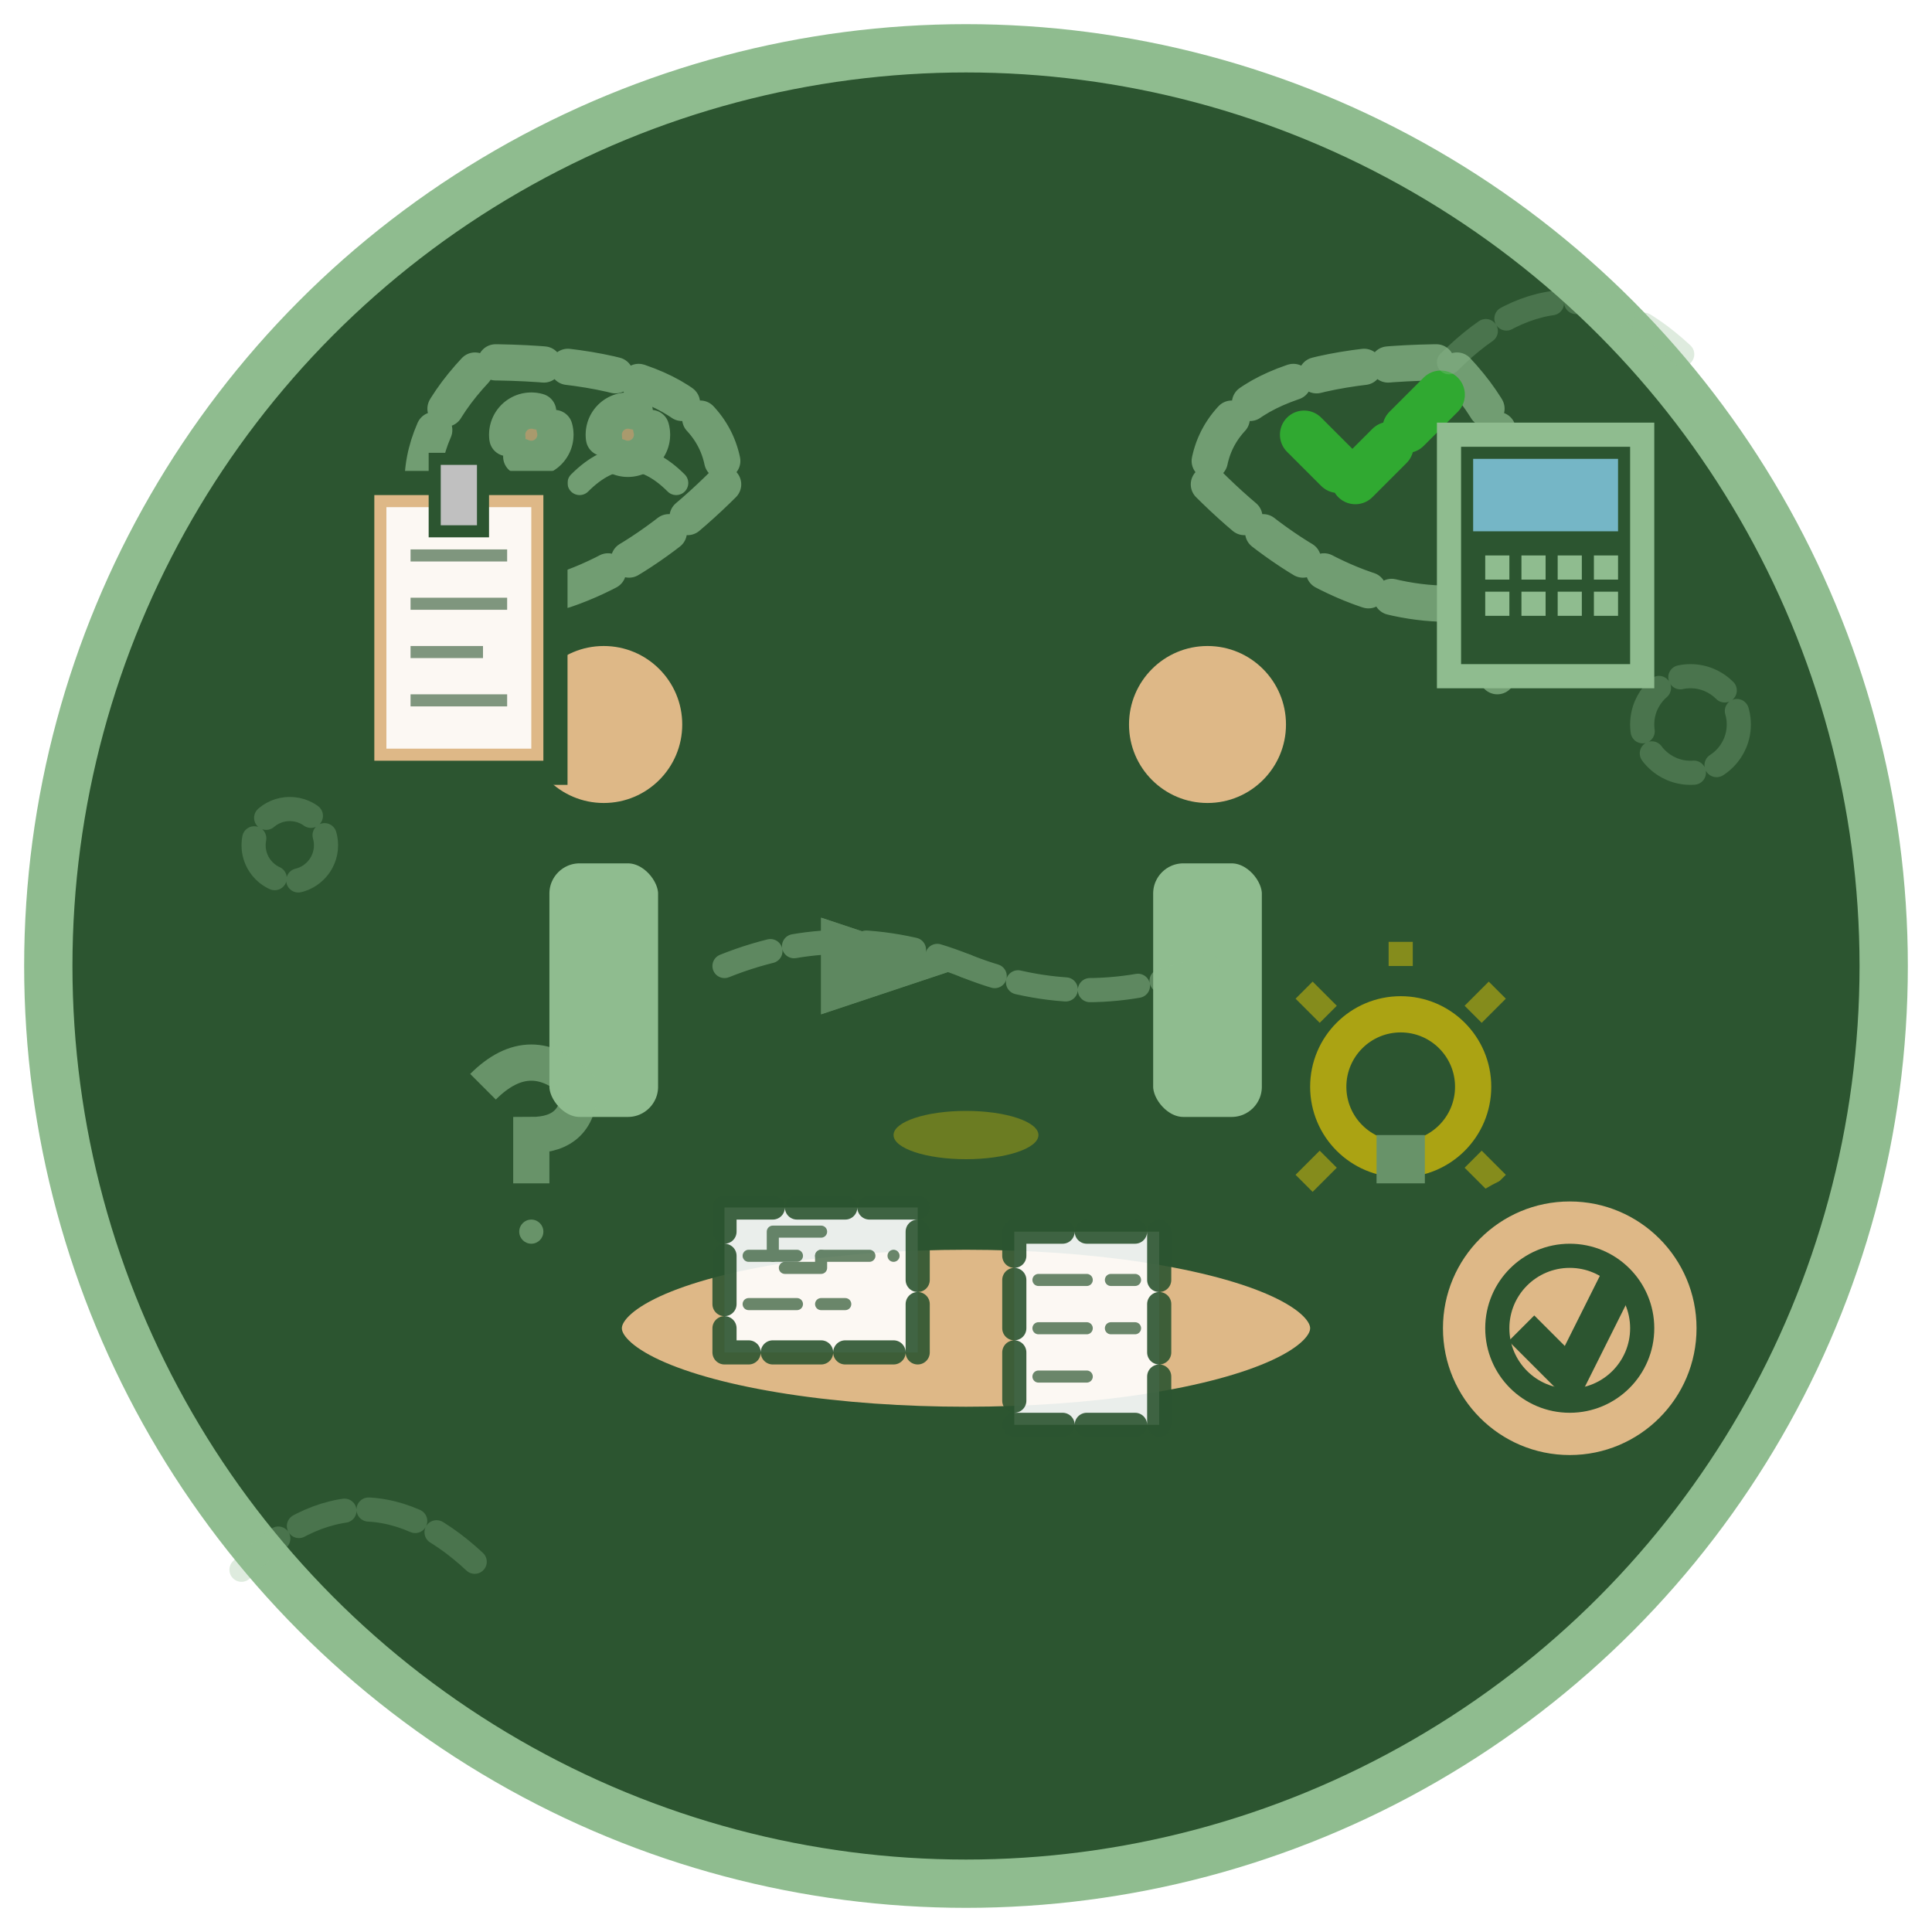 <svg viewBox="0 0 80 80" xmlns="http://www.w3.org/2000/svg">
  <defs>
    <style>
      .consult-bg { fill: #2c5530; }
      .consult-accent { fill: #8fbc8f; }
      .consult-warm { fill: #deb887; }
      .hand-consult { stroke-linecap: round; stroke-linejoin: round; stroke-dasharray: 2,1; }
    </style>
  </defs>
  
  <!-- Background circle -->
  <circle cx="40" cy="40" r="38" class="consult-bg" stroke="#8fbc8f" stroke-width="2"/>
  
  <!-- People in consultation -->
  <g transform="translate(25,35)">
    <!-- Person 1 (consultant) -->
    <g class="consult-accent" stroke="#2c5530" stroke-width="1.5">
      <!-- Head -->
      <circle cx="0" cy="-5" r="4" fill="#deb887"/>
      <!-- Body -->
      <rect x="-3" y="0" width="6" height="12" rx="2" fill="#8fbc8f"/>
      <!-- Arms -->
      <line x1="-3" y1="3" x2="-6" y2="6" stroke-width="2"/>
      <line x1="3" y1="3" x2="8" y2="1" stroke-width="2"/>
      <!-- Legs -->
      <line x1="-1" y1="12" x2="-1" y2="18" stroke-width="2"/>
      <line x1="1" y1="12" x2="1" y2="18" stroke-width="2"/>
    </g>
  </g>
  
  <g transform="translate(50,35)">
    <!-- Person 2 (client) -->
    <g class="consult-accent" stroke="#2c5530" stroke-width="1.5">
      <!-- Head -->
      <circle cx="0" cy="-5" r="4" fill="#deb887"/>
      <!-- Body -->
      <rect x="-3" y="0" width="6" height="12" rx="2" fill="#8fbc8f"/>
      <!-- Arms -->
      <line x1="-3" y1="3" x2="-8" y2="1" stroke-width="2"/>
      <line x1="3" y1="3" x2="6" y2="6" stroke-width="2"/>
      <!-- Legs -->
      <line x1="-1" y1="12" x2="-1" y2="18" stroke-width="2"/>
      <line x1="1" y1="12" x2="1" y2="18" stroke-width="2"/>
    </g>
  </g>
  
  <!-- Meeting table -->
  <ellipse cx="40" cy="55" rx="15" ry="4" class="consult-warm" stroke="#2c5530" stroke-width="1.5"/>
  
  <!-- Documents on table -->
  <g class="hand-consult" stroke="#2c5530" stroke-width="1">
    <!-- Blueprint/plan -->
    <rect x="30" y="50" width="8" height="6" fill="#fff" opacity="0.9"/>
    <g stroke="#2c5530" stroke-width="0.5" opacity="0.7">
      <line x1="31" y1="52" x2="37" y2="52"/>
      <line x1="31" y1="54" x2="35" y2="54"/>
      <rect x="32" y="51" width="2" height="1.5" fill="none"/>
    </g>
    
    <!-- Contract/document -->
    <rect x="42" y="51" width="6" height="8" fill="#fff" opacity="0.9"/>
    <g stroke="#2c5530" stroke-width="0.5" opacity="0.7">
      <line x1="43" y1="53" x2="47" y2="53"/>
      <line x1="43" y1="55" x2="47" y2="55"/>
      <line x1="43" y1="57" x2="45" y2="57"/>
    </g>
  </g>
  
  <!-- Speech bubbles/communication -->
  <g class="hand-consult" stroke="#8fbc8f" stroke-width="1.5" fill="none" opacity="0.7">
    <!-- Bubble from consultant -->
    <path d="M20 25 Q15 20 20 15 Q30 15 30 20 Q25 25 20 25 L18 28"/>
    <!-- Ideas in bubble -->
    <circle cx="22" cy="18" r="1" fill="#deb887"/>
    <circle cx="26" cy="18" r="1" fill="#deb887"/>
    <path d="M24 20 Q26 18 28 20" stroke-width="1"/>
    
    <!-- Response bubble from client -->
    <path d="M60 25 Q65 20 60 15 Q50 15 50 20 Q55 25 60 25 L62 28"/>
    <!-- Checkmark in bubble -->
    <path d="M54 18 L56 20 L60 16" stroke="#32cd32" stroke-width="2"/>
  </g>
  
  <!-- Handshake/agreement -->
  <g transform="translate(40,45)">
    <g class="hand-consult" stroke="#2c5530" stroke-width="2" fill="none">
      <!-- Hand 1 -->
      <path d="M-5 0 Q-3 -2 0 0 Q2 2 0 4 Q-3 2 -5 0"/>
      <!-- Hand 2 -->
      <path d="M5 0 Q3 -2 0 0 Q-2 2 0 4 Q3 2 5 0"/>
    </g>
    <!-- Handshake highlight -->
    <ellipse cx="0" cy="2" rx="3" ry="1" fill="#ffd700" opacity="0.3"/>
  </g>
  
  <!-- Consultation tools -->
  <g transform="translate(15,20)">
    <!-- Clipboard -->
    <rect x="0" y="0" width="8" height="12" fill="#deb887" stroke="#2c5530" stroke-width="1"/>
    <rect x="1" y="1" width="6" height="10" fill="#fff" opacity="0.9"/>
    <!-- Clip -->
    <rect x="3" y="-1" width="2" height="3" fill="#c0c0c0" stroke="#2c5530" stroke-width="0.5"/>
    <!-- Text lines -->
    <g stroke="#2c5530" stroke-width="0.5" opacity="0.6">
      <line x1="2" y1="3" x2="6" y2="3"/>
      <line x1="2" y1="5" x2="6" y2="5"/>
      <line x1="2" y1="7" x2="5" y2="7"/>
      <line x1="2" y1="9" x2="6" y2="9"/>
    </g>
  </g>
  
  <!-- Calculator -->
  <g transform="translate(60,18)">
    <rect x="0" y="0" width="8" height="10" fill="#2c5530" stroke="#8fbc8f" stroke-width="1"/>
    <rect x="1" y="1" width="6" height="3" fill="#87ceeb" opacity="0.8"/>
    <!-- Buttons -->
    <g fill="#8fbc8f">
      <rect x="1.5" y="5" width="1" height="1"/>
      <rect x="3" y="5" width="1" height="1"/>
      <rect x="4.5" y="5" width="1" height="1"/>
      <rect x="6" y="5" width="1" height="1"/>
      <rect x="1.5" y="6.5" width="1" height="1"/>
      <rect x="3" y="6.5" width="1" height="1"/>
      <rect x="4.5" y="6.5" width="1" height="1"/>
      <rect x="6" y="6.5" width="1" height="1"/>
    </g>
  </g>
  
  <!-- Question and answer symbols -->
  <g class="consult-accent" opacity="0.6">
    <!-- Question mark -->
    <g transform="translate(20,45)">
      <path d="M0 0 Q2 -2 4 0 Q4 2 2 2 Q2 3 2 4" stroke="#8fbc8f" stroke-width="1.5" fill="none"/>
      <circle cx="2" cy="6" r="0.5" fill="#8fbc8f"/>
    </g>
    
    <!-- Light bulb (idea) -->
    <g transform="translate(58,45)">
      <circle cx="0" cy="0" r="3" fill="none" stroke="#ffd700" stroke-width="1.5"/>
      <rect x="-1" y="2" width="2" height="2" fill="#8fbc8f"/>
      <!-- Light rays -->
      <g stroke="#ffd700" stroke-width="1" opacity="0.7">
        <line x1="0" y1="-5" x2="0" y2="-6"/>
        <line x1="3" y1="-3" x2="4" y2="-4"/>
        <line x1="3" y1="3" x2="4" y2="4"/>
        <line x1="-3" y1="-3" x2="-4" y2="-4"/>
        <line x1="-3" y1="3" x2="-4" y2="4"/>
      </g>
    </g>
  </g>
  
  <!-- Professional certification/badge -->
  <g transform="translate(65,55)">
    <circle cx="0" cy="0" r="6" fill="#deb887" stroke="#2c5530" stroke-width="1.5"/>
    <circle cx="0" cy="0" r="3" fill="none" stroke="#2c5530" stroke-width="1"/>
    <path d="M-2 0 L0 2 L2 -2" stroke="#2c5530" stroke-width="1.5" fill="none"/>
  </g>
  
  <!-- Consultation arrows/flow -->
  <g class="hand-consult" stroke="#8fbc8f" stroke-width="1" fill="none" opacity="0.5">
    <path d="M30 40 Q35 38 40 40" marker-end="url(#arrowhead)"/>
    <path d="M50 40 Q45 42 40 40" marker-end="url(#arrowhead)"/>
  </g>
  
  <!-- Arrow marker definition -->
  <defs>
    <marker id="arrowhead" markerWidth="6" markerHeight="4" refX="6" refY="2" orient="auto">
      <polygon points="0 0, 6 2, 0 4" fill="#8fbc8f"/>
    </marker>
  </defs>
  
  <!-- Sketchy decorative elements -->
  <g stroke="#8fbc8f" stroke-width="1" fill="none" class="hand-consult" opacity="0.3">
    <path d="M10 65 Q15 60 20 65"/>
    <path d="M60 15 Q65 10 70 15"/>
    <circle cx="70" cy="30" r="2"/>
    <circle cx="12" cy="35" r="1.5"/>
  </g>
</svg>

